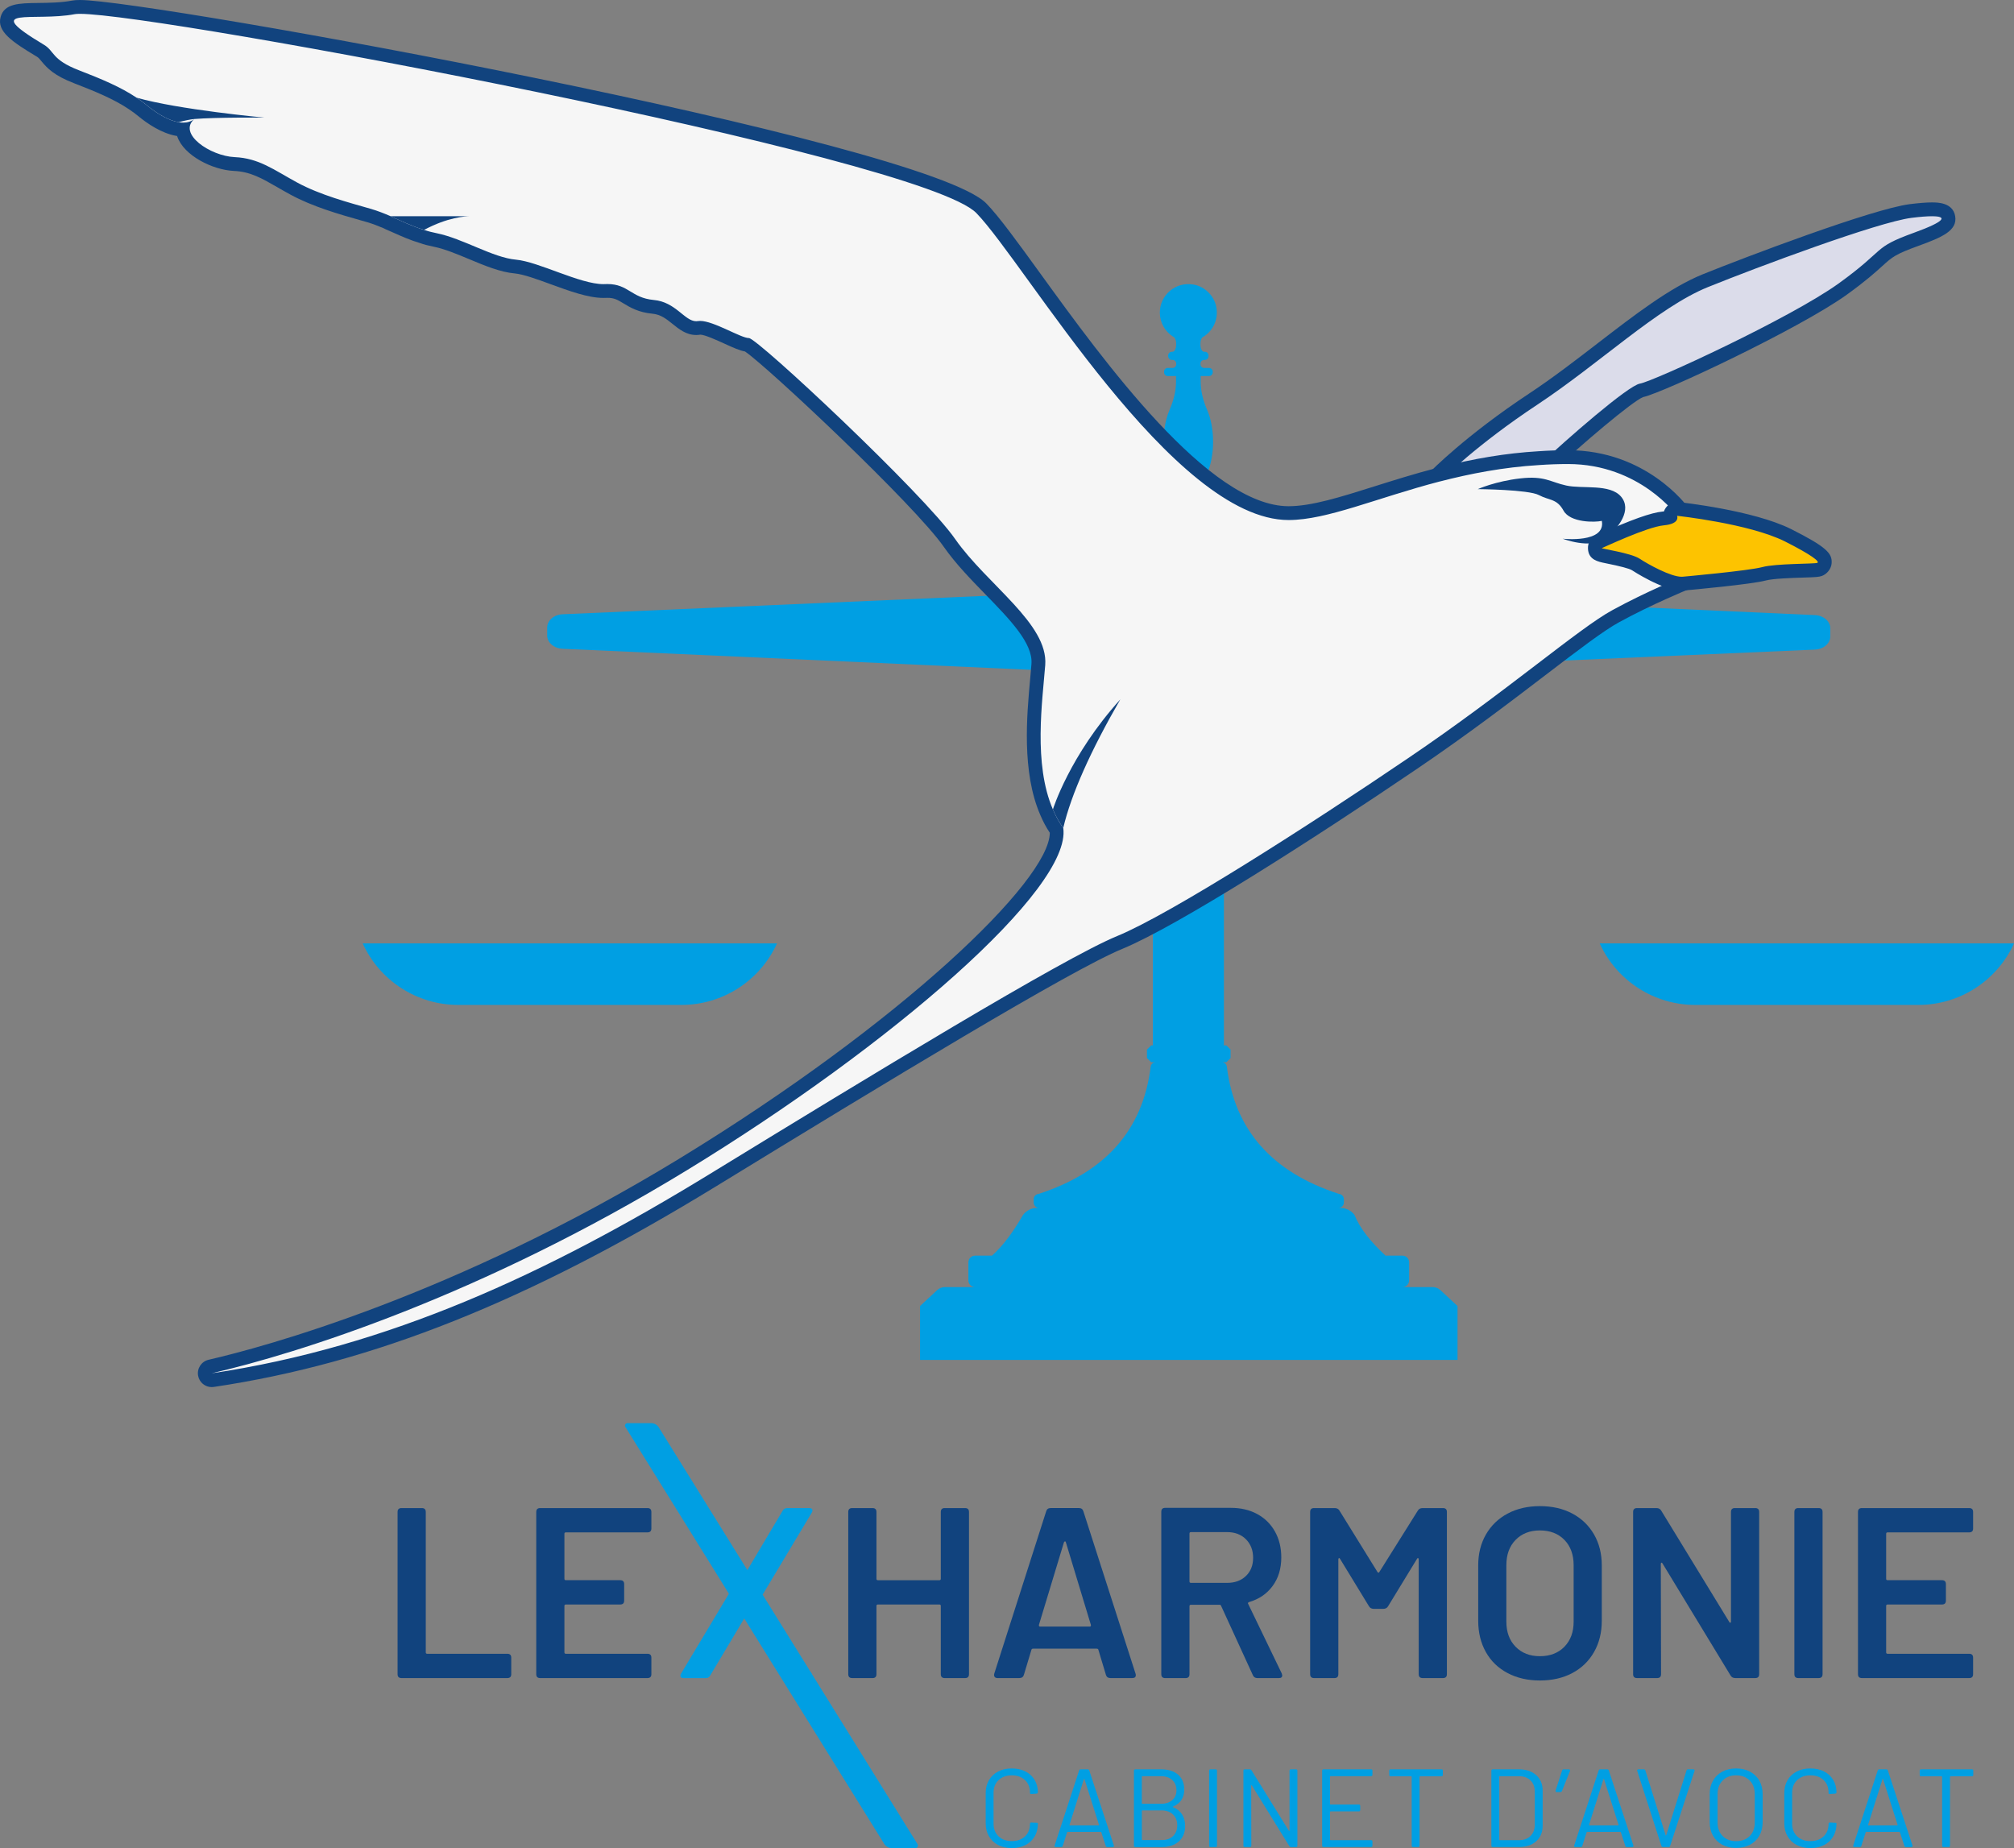<?xml version="1.0" encoding="UTF-8"?>
<svg id="Calque_1" data-name="Calque 1" xmlns="http://www.w3.org/2000/svg" viewBox="0 0 109.183 100.189">
  <rect x="0" y="0" width="109.183" height="100.189" fill="#808080" stroke="none"/>
  <g>
    <path d="M21.554,90.763v-8.794c0-.14.07-.211.211-.211h1.106c.14,0,.211.071.211.211v7.609c0,.053.026.079.079.079h4.344c.14,0,.211.07.211.211v.895c0,.14-.07.211-.211.211h-5.74c-.14,0-.211-.07-.211-.211Z" fill="#11437e" stroke-width="0"/>
    <path d="M35.101,83.075h-4.424c-.053,0-.079.026-.079.079v2.435c0,.053.026.079.079.079h2.949c.14,0,.211.07.211.211v.895c0,.14-.07.211-.211.211h-2.949c-.053,0-.079.026-.079.079v2.514c0,.053.026.079.079.079h4.424c.14,0,.211.07.211.211v.895c0,.14-.07.211-.211.211h-5.819c-.14,0-.211-.07-.211-.211v-8.794c0-.14.07-.211.211-.211h5.819c.14,0,.211.071.211.211v.895c0,.14-.07.211-.211.211Z" fill="#11437e" stroke-width="0"/>
    <path d="M51.214,81.758h1.106c.14,0,.211.071.211.211v8.794c0,.14-.07.211-.211.211h-1.106c-.141,0-.211-.07-.211-.211v-3.699c0-.053-.026-.079-.079-.079h-3.331c-.053,0-.079.026-.079.079v3.699c0,.14-.07.211-.211.211h-1.106c-.14,0-.211-.07-.211-.211v-8.794c0-.14.07-.211.211-.211h1.106c.14,0,.211.071.211.211v3.621c0,.053.026.079.079.079h3.331c.053,0,.079-.026.079-.079v-3.621c0-.14.07-.211.211-.211Z" fill="#11437e" stroke-width="0"/>
    <path d="M59.955,90.802l-.408-1.356c-.009-.044-.04-.066-.092-.066h-3.449c-.053,0-.084.022-.092.066l-.408,1.356c-.035.114-.114.171-.237.171h-1.198c-.07,0-.121-.022-.151-.066-.031-.044-.037-.101-.02-.171l2.817-8.807c.035-.114.114-.172.237-.172h1.54c.123,0,.202.057.237.172l2.83,8.807c.008.018.013.044.013.079,0,.105-.062.158-.184.158h-1.198c-.123,0-.202-.057-.237-.171ZM56.387,88.183h2.686c.053,0,.075-.031.066-.092l-1.356-4.476c-.009-.035-.024-.052-.046-.052-.022,0-.042.018-.059.052l-1.356,4.476c-.009.061.013.092.066.092Z" fill="#11437e" stroke-width="0"/>
    <path d="M67.92,90.816l-1.725-3.765c-.009-.035-.04-.052-.092-.052h-1.54c-.052,0-.079.026-.079.079v3.686c0,.14-.071.211-.211.211h-1.106c-.14,0-.211-.07-.211-.211v-8.807c0-.14.07-.211.211-.211h3.568c.536,0,1.009.112,1.422.336.412.224.733.539.961.948.228.408.343.875.343,1.402,0,.606-.156,1.121-.468,1.547-.312.426-.739.717-1.283.876-.027.009-.044.024-.053.046-.009.022-.004.042.013.059l1.817,3.765.026.105c0,.097-.061.145-.184.145h-1.159c-.123,0-.206-.052-.25-.158ZM64.484,83.14v2.594c0,.052.026.079.079.079h1.962c.421,0,.761-.125,1.021-.375.259-.25.388-.577.388-.981,0-.412-.13-.748-.388-1.007-.259-.259-.599-.389-1.021-.389h-1.962c-.052,0-.079.026-.079.079Z" fill="#11437e" stroke-width="0"/>
    <path d="M71.026,90.763v-8.794c0-.14.07-.211.211-.211h1.119c.123,0,.211.048.264.145l2.054,3.318c.018.026.037.039.059.039.022,0,.037-.013.046-.039l2.08-3.318c.052-.096.14-.145.263-.145h1.106c.14,0,.211.071.211.211v8.794c0,.14-.071.211-.211.211h-1.106c-.14,0-.211-.07-.211-.211v-6.227c0-.035-.011-.057-.033-.066-.022-.008-.042.004-.059.04l-1.566,2.567c-.053.096-.141.144-.264.144h-.513c-.123,0-.211-.048-.264-.144l-1.566-2.567c-.018-.035-.038-.048-.059-.04-.022.009-.033.031-.033.066v6.227c0,.14-.071.211-.211.211h-1.106c-.14,0-.211-.07-.211-.211Z" fill="#11437e" stroke-width="0"/>
    <path d="M81.73,90.703c-.509-.268-.902-.647-1.178-1.139-.276-.491-.415-1.057-.415-1.698v-3.001c0-.632.14-1.192.421-1.679s.673-.864,1.178-1.132c.504-.268,1.086-.402,1.744-.402.667,0,1.252.134,1.757.402.504.268.897.645,1.178,1.132s.421,1.047.421,1.679v3.001c0,.641-.14,1.207-.421,1.698-.281.492-.674.871-1.178,1.139-.505.268-1.091.402-1.757.402-.659,0-1.242-.134-1.751-.402ZM84.81,89.275c.333-.342.5-.794.5-1.356v-3.067c0-.57-.167-1.027-.5-1.369-.334-.342-.777-.513-1.33-.513-.544,0-.983.171-1.317.513-.333.342-.5.799-.5,1.369v3.067c0,.562.167,1.014.5,1.356.334.342.772.513,1.317.513.553,0,.996-.171,1.33-.513Z" fill="#11437e" stroke-width="0"/>
    <path d="M88.535,90.763v-8.794c0-.14.07-.211.211-.211h1.053c.123,0,.211.048.263.145l3.686,6.03c.017.035.037.048.059.04.022-.008.033-.031.033-.066v-5.938c0-.14.07-.211.211-.211h1.106c.14,0,.211.071.211.211v8.794c0,.14-.071.211-.211.211h-1.079c-.123,0-.211-.048-.264-.145l-3.686-6.069c-.017-.035-.037-.048-.059-.04-.022.009-.033.031-.033.066l.013,5.977c0,.14-.071.211-.211.211h-1.093c-.14,0-.211-.07-.211-.211Z" fill="#11437e" stroke-width="0"/>
    <path d="M97.277,90.763v-8.794c0-.14.07-.211.211-.211h1.106c.14,0,.211.071.211.211v8.794c0,.14-.07.211-.211.211h-1.106c-.14,0-.211-.07-.211-.211Z" fill="#11437e" stroke-width="0"/>
    <path d="M106.755,83.075h-4.424c-.052,0-.079.026-.079.079v2.435c0,.053.026.079.079.079h2.949c.14,0,.211.07.211.211v.895c0,.14-.07.211-.211.211h-2.949c-.052,0-.079.026-.079.079v2.514c0,.053.026.079.079.079h4.424c.14,0,.211.07.211.211v.895c0,.14-.07.211-.211.211h-5.819c-.14,0-.211-.07-.211-.211v-8.794c0-.14.07-.211.211-.211h5.819c.14,0,.211.071.211.211v.895c0,.14-.07.211-.211.211Z" fill="#11437e" stroke-width="0"/>
  </g>
  <g>
    <path d="M54.111,100.024c-.213-.11-.378-.267-.497-.47-.118-.202-.177-.437-.177-.701v-1.655c0-.261.059-.491.177-.692.119-.2.284-.356.497-.467s.459-.165.74-.165.527.054.74.162.379.261.497.458c.118.196.178.423.178.68,0,.036-.026.059-.078.066l-.271.019h-.018c-.017,0-.03-.005-.042-.013-.013-.008-.019-.016-.019-.023v-.036c0-.285-.09-.513-.271-.684s-.42-.256-.717-.256-.535.086-.716.259-.271.399-.271.681v1.686c0,.28.091.507.271.68s.419.259.716.259.536-.085.717-.256c.181-.17.271-.398.271-.683,0-.049.026-.07.078-.066l.271.012c.052,0,.078.01.078.03v.03c0,.261-.06.49-.178.688-.118.199-.284.353-.497.461s-.459.162-.74.162-.527-.055-.74-.165Z" fill="#009fe3" stroke-width="0"/>
    <path d="M59.944,100.069l-.241-.734c-.008-.016-.018-.023-.03-.023h-1.793c-.013,0-.022.008-.03.023l-.235.734c-.012.044-.04.066-.084.066h-.289c-.028,0-.048-.008-.061-.024-.012-.016-.014-.038-.006-.065l1.324-4.058c.013-.044.04-.066.085-.066h.385c.044,0,.072.022.084.066l1.331,4.058c.004.008.006.018.006.029,0,.017-.007.03-.021.043-.014.012-.031.018-.051.018h-.289c-.044,0-.072-.022-.084-.066ZM58.006,98.961h1.547c.024,0,.032-.012.024-.036l-.783-2.462c-.004-.017-.01-.024-.019-.024-.008,0-.014.008-.018.024l-.776,2.462c-.004.024.004.036.024.036Z" fill="#009fe3" stroke-width="0"/>
    <path d="M63.598,97.974c.213.089.375.219.485.392.11.172.165.381.165.626,0,.361-.115.642-.346.843-.231.2-.535.301-.912.301h-1.438c-.053,0-.079-.026-.079-.078v-4.058c0-.052.026-.078.079-.078h1.396c.389,0,.695.097.918.289s.334.464.334.812c0,.221-.052.407-.153.56-.103.153-.252.271-.449.355-.023.012-.023.024,0,.036ZM61.9,96.325v1.433c0,.021.01.03.03.03h1.018c.253,0,.454-.066.604-.198.15-.133.226-.31.226-.53,0-.232-.075-.418-.226-.557s-.352-.208-.604-.208h-1.018c-.021,0-.03.011-.03.03ZM63.595,99.539c.15-.145.226-.339.226-.584s-.077-.44-.231-.587-.362-.22-.623-.22h-1.035c-.021,0-.03.01-.03.03v1.547c0,.02.01.03.03.03h1.06c.253,0,.454-.072.604-.217Z" fill="#009fe3" stroke-width="0"/>
    <path d="M65.548,100.057v-4.058c0-.052.026-.078.079-.078h.271c.052,0,.078.026.078.078v4.058c0,.052-.026.078-.078.078h-.271c-.053,0-.079-.026-.079-.078Z" fill="#009fe3" stroke-width="0"/>
    <path d="M67.408,100.057v-4.058c0-.052.026-.078.079-.078h.271c.036,0,.066.019.09.055l2.023,3.274c.008.012.016.017.023.015s.013-.011.013-.026v-3.239c0-.052.025-.078.078-.078h.271c.052,0,.078.026.078.078v4.058c0,.052-.026.078-.078.078h-.271c-.036,0-.066-.018-.091-.054l-2.028-3.287c-.008-.012-.017-.018-.024-.016-.008.003-.012.012-.012.027l.006,3.251c0,.052-.026.078-.078.078h-.271c-.053,0-.079-.026-.079-.078Z" fill="#009fe3" stroke-width="0"/>
    <path d="M74.325,96.294h-2.191c-.021,0-.03.011-.03.03v1.475c0,.021.01.03.03.03h1.529c.052,0,.078.026.078.078v.217c0,.053-.026.078-.078.078h-1.529c-.021,0-.03.011-.03.03v1.499c0,.021.01.03.03.03h2.191c.052,0,.078.026.078.078v.217c0,.052-.026.078-.078.078h-2.57c-.053,0-.079-.026-.079-.078v-4.058c0-.052.026-.078.079-.078h2.57c.052,0,.078.026.078.078v.217c0,.053-.026.078-.078.078Z" fill="#009fe3" stroke-width="0"/>
    <path d="M78.22,95.999v.223c0,.053-.025.078-.078.078h-1.155c-.021,0-.03.011-.03.03v3.727c0,.052-.026.078-.078.078h-.271c-.052,0-.078-.026-.078-.078v-3.727c0-.02-.01-.03-.03-.03h-1.107c-.052,0-.078-.025-.078-.078v-.223c0-.052.026-.078.078-.078h2.751c.053,0,.078.026.078.078Z" fill="#009fe3" stroke-width="0"/>
    <path d="M80.85,100.057v-4.058c0-.052.026-.078.079-.078h1.402c.397,0,.713.104.948.313.234.208.352.491.352.849v1.89c0,.357-.117.641-.352.849-.235.209-.551.313-.948.313h-1.402c-.053,0-.079-.026-.079-.078ZM81.308,99.762h1.041c.261,0,.469-.076.623-.229.154-.153.232-.357.232-.614v-1.776c0-.261-.076-.467-.229-.619-.152-.153-.36-.229-.626-.229h-1.041c-.021,0-.03.011-.03.03v3.407c0,.021.01.03.03.03Z" fill="#009fe3" stroke-width="0"/>
    <path d="M85.109,95.946c.01.016.011.038.003.066l-.434,1.083c-.016.04-.046.061-.09.061h-.187c-.028,0-.049-.008-.061-.024-.012-.016-.014-.038-.006-.066l.349-1.077c.013-.044.04-.066.085-.066h.282c.028,0,.048.008.058.024Z" fill="#009fe3" stroke-width="0"/>
    <path d="M88.11,100.069l-.241-.734c-.008-.016-.018-.023-.03-.023h-1.794c-.012,0-.021.008-.03.023l-.234.734c-.012.044-.04.066-.084.066h-.289c-.028,0-.048-.008-.061-.024-.012-.016-.014-.038-.006-.065l1.324-4.058c.013-.044.04-.066.084-.066h.386c.044,0,.072.022.084.066l1.331,4.058c.004.008.006.018.006.029,0,.017-.007.03-.021.043-.014.012-.031.018-.051.018h-.289c-.044,0-.072-.022-.084-.066ZM86.172,98.961h1.547c.024,0,.032-.012.024-.036l-.783-2.462c-.004-.017-.01-.024-.018-.024-.009,0-.015.008-.019.024l-.776,2.462c-.004.024.004.036.024.036Z" fill="#009fe3" stroke-width="0"/>
    <path d="M90.066,100.069l-1.307-4.057c-.004-.009-.006-.019-.006-.03,0-.017.007-.03.021-.042.015-.013.031-.019.052-.019h.289c.044,0,.072.022.084.066l1.096,3.497c.004.017.01.024.018.024.009,0,.015-.008.019-.024l1.096-3.497c.012-.044.04-.066.084-.066h.283c.028,0,.048.008.06.024.013.016.015.038.007.066l-1.318,4.057c-.013.044-.04.066-.085.066h-.307c-.044,0-.072-.022-.084-.066Z" fill="#009fe3" stroke-width="0"/>
    <path d="M93.365,100.009c-.217-.117-.384-.28-.502-.491-.119-.211-.178-.454-.178-.731v-1.517c0-.277.059-.521.178-.731.118-.211.285-.374.502-.49.217-.117.468-.175.753-.175s.536.058.755.175c.219.116.388.279.506.49s.178.454.178.731v1.517c0,.277-.06.521-.178.731s-.287.374-.506.491c-.219.116-.47.174-.755.174s-.536-.058-.753-.174ZM94.853,99.539c.185-.185.276-.43.276-.734v-1.541c0-.306-.092-.551-.276-.737-.185-.188-.43-.28-.734-.28-.301,0-.544.093-.729.28-.185.187-.277.432-.277.737v1.541c0,.305.093.55.277.734s.428.276.729.276c.305,0,.55-.092.734-.276Z" fill="#009fe3" stroke-width="0"/>
    <path d="M97.404,100.024c-.213-.11-.378-.267-.496-.47-.119-.202-.178-.437-.178-.701v-1.655c0-.261.059-.491.178-.692.118-.2.283-.356.496-.467s.46-.165.74-.165c.281,0,.528.054.741.162.212.108.378.261.496.458.118.196.178.423.178.68,0,.036-.026.059-.078.066l-.271.019h-.018c-.017,0-.03-.005-.042-.013-.013-.008-.019-.016-.019-.023v-.036c0-.285-.09-.513-.271-.684s-.42-.256-.717-.256-.535.086-.716.259-.271.399-.271.681v1.686c0,.28.091.507.271.68s.419.259.716.259.536-.085.717-.256c.181-.17.271-.398.271-.683,0-.049.026-.07.078-.066l.271.012c.052,0,.078.01.078.03v.03c0,.261-.06.49-.178.688-.118.199-.284.353-.496.461-.213.108-.46.162-.741.162-.28,0-.527-.055-.74-.165Z" fill="#009fe3" stroke-width="0"/>
    <path d="M103.238,100.069l-.241-.734c-.008-.016-.018-.023-.03-.023h-1.794c-.012,0-.021.008-.03.023l-.234.734c-.012.044-.04.066-.084.066h-.289c-.028,0-.048-.008-.061-.024-.012-.016-.014-.038-.006-.065l1.324-4.058c.013-.044.04-.066.084-.066h.386c.044,0,.072.022.084.066l1.331,4.058c.004.008.006.018.006.029,0,.017-.007.03-.021.043-.014.012-.031.018-.051.018h-.289c-.044,0-.072-.022-.084-.066ZM101.3,98.961h1.547c.024,0,.032-.012.024-.036l-.783-2.462c-.004-.017-.01-.024-.018-.024-.009,0-.015.008-.019.024l-.776,2.462c-.004.024.004.036.024.036Z" fill="#009fe3" stroke-width="0"/>
    <path d="M106.976,95.999v.223c0,.053-.025.078-.078.078h-1.155c-.021,0-.03.011-.03.03v3.727c0,.052-.026.078-.078.078h-.271c-.052,0-.078-.026-.078-.078v-3.727c0-.02-.01-.03-.03-.03h-1.107c-.052,0-.078-.025-.078-.078v-.223c0-.052.026-.078.078-.078h2.751c.053,0,.078.026.078.078Z" fill="#009fe3" stroke-width="0"/>
  </g>
  <path d="M36.938,54.481h-12.092c-2.232,0-4.259-1.304-5.184-3.336h0s22.461,0,22.461,0h0c-.925,2.032-2.952,3.336-5.184,3.336Z" fill="#009fe3" stroke-width="0"/>
  <path d="M103.999,54.481h-12.092c-2.232,0-4.259-1.304-5.184-3.336h0s22.461,0,22.461,0h0c-.925,2.032-2.952,3.336-5.184,3.336Z" fill="#009fe3" stroke-width="0"/>
  <path d="M65.445,25.669c.197-.466.319-1.063.319-1.722,0-.662-.123-1.263-.322-1.725-.21-.487-.351-1.001-.351-1.531v-.304s.451,0,.451,0c.111,0,.203-.091.203-.203v-.04c0-.106-.091-.197-.203-.197h-.258c-.111,0-.203-.086-.203-.197v-.041c0-.111.091-.197.203-.197h.035c.111,0,.197-.091.197-.203v-.041c0-.106-.086-.197-.197-.197h-.038c-.111,0-.203-.164-.203-.375v-.077c0-.156.05-.284.12-.342.006-.003.012-.006.017-.009.021-.013.042-.024.065-.024h-.021c.505-.327.809-.937.678-1.608-.119-.606-.62-1.099-1.228-1.208-.98-.176-1.833.572-1.833,1.52,0,.545.283,1.021.708,1.296h-.021c.025,0,.048.011.071.027.002.001.004.002.006.003.07.056.121.187.121.345v.077c0,.212-.091.375-.197.375h-.038c-.106,0-.197.091-.197.197v.041c0,.111.091.203.197.203h.041c.106,0,.197.086.197.197v.041c0,.111-.091.197-.197.197h-.263c-.111,0-.197.091-.197.197v.04c0,.111.086.203.197.203h.451v.304c0,.53-.141,1.045-.351,1.531-.2.462-.322,1.062-.322,1.725,0,.658.122,1.256.319,1.722.213.486.354,1.003.354,1.539v2.536c0,.063-.025.123-.07.168l-.396.395c-.04.04-.063.095-.063.152v8.132c0,.057.023.112.063.152l.401.401c.04.04.095.063.152.063h1.162c.057,0,.112-.023.152-.063l.401-.401c.04-.04.063-.095.063-.152v-8.132c0-.057-.023-.112-.063-.153l-.396-.395-.07-.168v-2.536c0-.537.142-1.053.354-1.539Z" fill="#009fe3" stroke-width="0"/>
  <g>
    <path d="M30.493,35.172l33.952,1.526v-4.876s-33.952,1.48-33.952,1.48c-.464.02-.828.335-.828.716v.436c0,.381.364.696.828.717Z" fill="#009fe3" stroke-width="0"/>
    <path d="M98.396,35.217l-33.952,1.48v-4.876s33.952,1.526,33.952,1.526c.464.021.828.336.828.717v.436c0,.381-.364.696-.828.716Z" fill="#009fe3" stroke-width="0"/>
  </g>
  <path d="M78.084,69.941c-.113-.105-.262-.163-.416-.163h-1.639c.201,0,.363-.163.363-.363v-.979c0-.201-.163-.363-.363-.363h-.916c-.791-.735-1.388-1.47-1.683-2.208-.184-.241-.469-.382-.772-.382h-.096c.161,0,.292-.131.292-.292v-.174c0-.161-.131-.292-.292-.292h.024c-3.63-1.173-5.655-3.472-6.076-6.898-.017-.136-.129-.24-.266-.24h.24l.227-.227v-.458l-.227-.227h-.133v-17.256c0-.119-.096-.215-.215-.215h-3.425c-.119,0-.215.096-.215.215v17.256h-.09c-.089.089-.139.139-.227.227v.458c.089.089.139.139.227.227h.24c-.137 0-.25.104-.266.24-.42,3.426-2.446,5.725-6.076,6.898h.024c-.161,0-.292.131-.292.292v.174c0,.161.131.292.292.292h-.096c-.303,0-.589.141-.772.382-.502.863-1.044,1.641-1.683,2.208h-.916c-.201,0-.363.163-.363.363v.979c0,.201.163.363.363.363h-1.639c-.154,0-.303.058-.416.163l-.929.863v2.922h29.138v-2.922l-.929-.863Z" fill="#009fe3" stroke-width="0"/>
  <g>
    <path d="M77.8,25.841c.019-.019,1.881-1.932,5.333-4.213,1.272-.842,2.516-1.8,3.719-2.727,1.989-1.532,3.867-2.979,5.589-3.679,2.273-.92,9.136-3.525,11.136-3.782.483-.061.876-.091,1.169-.091.26,0,.801,0,.876.428.072.411-.315.679-1.73,1.191-1.342.486-1.532.659-2.096,1.17-.371.336-.879.797-1.909,1.541-2.656,1.903-10.147,5.36-10.919,5.487-.483.115-3.348,2.511-5.267,4.319l-.099.093-.136.008c-1.688.101-3.372.379-5.301.876l-1.272.328.907-.95Z" fill="#dbdcea" stroke-width="0"/>
    <path d="M104.746,11.724c.829-0.0.736.269-.982.892-2.295.832-1.463.86-4.097,2.759-2.641,1.893-10.045,5.303-10.759,5.421-.638.097-4.014,3.05-5.463,4.416-1.969.118-3.757.471-5.373.887.146-.153,2.017-2.01,5.269-4.16,3.383-2.239,6.544-5.276,9.241-6.371,2.69-1.088,9.206-3.522,11.043-3.757.46-.058.843-.088,1.121-.088M104.746,10.974c-.308,0-.717.032-1.214.094-2.04.262-8.946,2.882-11.232,3.806-1.769.719-3.666,2.18-5.675,3.728-1.198.923-2.437,1.878-3.698,2.713-3.492,2.308-5.379,4.248-5.397,4.267l-1.811,1.899,2.541-.654c1.905-.491,3.567-.765,5.231-.865l.272-.016.198-.187c1.788-1.685,4.536-4,5.111-4.23,1.171-.262,8.506-3.733,11.033-5.543,1.05-.757,1.567-1.226,1.945-1.569.537-.487.699-.634,1.971-1.095,1.28-.464,2.109-.827,1.972-1.609-.13-.738-.969-.738-1.245-.738h0Z" fill="#11437e" stroke-width="0"/>
  </g>
  <g>
    <g>
      <path d="M11.475,74.826c-.177,0-.334-.126-.368-.306-.037-.197.088-.39.284-.435,2.9-.669,13.322-3.436,25.656-10.966,11.268-6.88,20.46-15.112,20.232-18.095-.209-.299-.388-.626-.545-.998-.969-2.242-.695-5.228-.514-7.203.025-.286.051-.554.069-.799.101-1.288-1.211-2.635-2.599-4.061-.784-.805-1.595-1.637-2.214-2.523-1.699-2.438-10.063-10.226-10.955-10.742-.25-.026-.574-.169-1.09-.405-.508-.232-1.14-.521-1.477-.521-.02.003-.192.017-.211.017-.408,0-.717-.25-1.044-.514-.359-.29-.73-.59-1.295-.64-.68-.063-1.073-.302-1.419-.512-.322-.195-.576-.35-1.053-.35,0,0-.213.005-.22.005-.757,0-1.759-.367-2.727-.721-.75-.274-1.525-.558-2.043-.606-.734-.064-1.525-.396-2.363-.747-.666-.278-1.354-.566-1.981-.694-.26-.052-.499-.112-.73-.194-.509-.152-.967-.356-1.409-.554l-.43-.189c-.021-.009-.042-.02-.06-.032-.308-.131-.622-.255-.959-.355l-.37-.105c-1.134-.322-2.546-.723-3.717-1.36-.246-.134-.475-.266-.693-.392-.903-.52-1.555-.895-2.526-.936-1.045-.049-2.437-.747-2.736-1.608-.031-.088-.049-.176-.056-.263-.094-.001-.191-.01-.291-.026-.721-.125-1.433-.615-1.903-1.003-.167-.134-.336-.265-.519-.382-.874-.587-1.942-1.021-3.052-1.45-1.063-.41-1.371-.787-1.617-1.089-.11-.135-.189-.232-.334-.319C.682,1.845.277,1.456.395,1.021c.125-.464.703-.472,1.658-.484.581-.007,1.303-.017,1.929-.137.081-.016.198-.025.351-.025,3.813,0,45.633,7.57,48.871,10.919.682.705,1.656,2.05,2.89,3.754,3.459,4.776,9.247,12.77,13.763,12.77,1.301,0,2.905-.506,4.763-1.092,1.004-.316,2.142-.675,3.352-.99.031-.008.069-.012.102-.012,1.883-.497,3.612-.783,5.35-.887.512-.035,1.04-.056,1.583-.056,4.049,0,6.131,2.844,6.218,2.965.1.202.123.425,0,.637-.155.269-.479.424-.988.474-.384.035-1.121.284-2.198.74.445.107.827.225,1.057.376.577.385,1.643.919,2.071.919.179,0,.366.125.4.302.034.176-.027.35-.193.417-.02.008-1.979.809-3.774,1.791-.861.468-2.237,1.52-3.98,2.852-1.913,1.462-4.295,3.282-7.067,5.158-5.88,3.992-13.058,8.533-15.839,9.68-2.821,1.156-12.866,7.259-22.06,12.888-10.152,6.218-18.516,9.562-27.12,10.843-.019.003-.037.004-.056.004Z" fill="#f6f6f6" stroke-width="0"/>
      <path d="M4.333.75c4.402,0,45.64,7.742,48.602,10.805,2.683,2.773,10.669,16.638,16.922,16.638,2.087,0,4.77-1.199,8.208-2.094h.007c1.615-.416,3.404-.769,5.373-.887.506-.035,1.026-.055,1.56-.055,3.903,0,5.913,2.808,5.913,2.808,0,0,.194.43-.721.52-.915.083-3.272,1.199-3.355,1.227,0,.048,1.581.27,2.045.575.461.307,1.68.981,2.277.981.023,0,.045-.001.066-.003,0,0-1.976.804-3.813,1.809-1.837.998-5.74,4.416-11.078,8.028-5.331,3.619-12.846,8.437-15.771,9.643-2.926,1.199-13.486,7.633-22.113,12.916-8.85,5.419-17.423,9.368-26.979,10.79,4.614-1.064,14.519-4.144,25.766-11.011,11.127-6.794,20.87-15.264,20.4-18.553-.229-.312-.409-.645-.562-1.005-1.068-2.468-.568-5.872-.416-7.827.173-2.239-3.154-4.361-4.881-6.829-1.719-2.468-10.725-10.898-11.182-10.898-.441,0-1.906-.93-2.646-.93-.04,0-.077.003-.113.008-.033.006-.066.008-.099.008-.634,0-1.107-1.047-2.307-1.152-1.215-.113-1.369-.863-2.505-.863-.044,0-.089.001-.136.003-.027.001-.055.002-.083.002-1.277,0-3.501-1.211-4.735-1.326-1.262-.111-2.87-1.144-4.305-1.435-.243-.048-.464-.104-.679-.18-.672-.201-1.234-.485-1.816-.735v-.007c-.34-.146-.686-.284-1.061-.395-1.206-.347-2.752-.749-4.014-1.435-1.262-.686-2.066-1.317-3.383-1.373-1.324-.062-3.099-1.269-2.184-2.066-.165.134-.371.195-.603.195-.081,0-.164-.007-.25-.022-.52-.09-1.13-.43-1.726-.922-.18-.146-.36-.284-.555-.409-.867-.582-1.9-1.012-3.12-1.484-1.491-.575-1.317-1.033-1.893-1.38C-1.16.304,1.848,1.191,4.053.768c.064-.012.158-.018.28-.018M4.333,0c-.174,0-.308.01-.42.031-.595.114-1.269.123-1.864.13C1.034.175.232.185.033.923c-.21.779.604,1.333,1.97,2.152.084.051.13.105.236.234.325.398.705.79,1.773,1.202,1.089.421,2.136.845,2.971,1.406.191.123.36.255.502.37.499.412,1.27.939,2.069,1.078.016.003.032.005.047.007.004.012.008.024.012.036.357,1.027,1.905,1.804,3.07,1.859.883.037,1.502.393,2.358.886.221.127.453.261.702.396,1.208.657,2.641,1.064,3.793,1.391l.373.106c.318.094.624.216.888.328.027.016.055.031.085.043.141.061.281.123.422.186.454.203.923.413,1.475.578.194.07.443.136.747.197.59.12,1.26.401,1.909.672.827.346,1.683.705,2.477.774.466.044,1.218.319,1.946.585.999.366,2.031.743,2.855.743.039,0,.078-.001.116-.002l.103-.003c.372 0.0.555.111.859.295.362.22.813.493,1.577.565.455.04.766.292,1.097.558.347.28.739.597,1.28.597.074,0,.149-.006.225-.019.241.003.908.307,1.307.489.492.225.825.372,1.111.423,1.195.802,9.188,8.309,10.782,10.597.638.912,1.46,1.756,2.254,2.572,1.327,1.363,2.581,2.65,2.494,3.77-.019.243-.043.509-.069.793-.185,2.014-.464,5.057.545,7.39.15.355.321.676.518.97-.002,2.59-8.065,10.328-20.059,17.651-12.286,7.501-22.658,10.255-25.544,10.92-.392.09-.643.475-.568.87.068.359.381.611.736.611.037,0,.074-.003.111-.008,8.656-1.289,17.063-4.648,27.26-10.893,9.178-5.621,19.205-11.713,22.006-12.861,2.997-1.236,10.443-6.006,15.908-9.716,2.78-1.881,5.166-3.704,7.083-5.169,1.73-1.322,3.097-2.367,3.932-2.82,1.778-.973,3.718-1.766,3.738-1.774.345-.14.535-.513.445-.874-.083-.338-.386-.57-.728-.57-.024,0-.049.001-.073.004-.275-0-1.231-.44-1.854-.855-.053-.035-.112-.068-.175-.099.67-.25.989-.319,1.137-.332.635-.063,1.065-.285,1.282-.661.193-.335.155-.692.054-.915-.02-.045-.045-.088-.074-.128-.091-.127-2.284-3.121-6.523-3.121-.522,0-1.049.019-1.611.057-1.744.104-3.485.39-5.468.899-.017.003-.033.007-.049.011-1.22.317-2.363.678-3.372.996-1.827.576-3.406,1.074-4.648,1.074-4.324,0-10.042-7.896-13.458-12.614-1.243-1.716-2.225-3.072-2.925-3.796C50.201,7.65,8.162,0,4.333,0h0Z" fill="#11437e" stroke-width="0"/>
    </g>
    <g>
      <path d="M91.165,31.642c-.744,0-2.076-.771-2.484-1.042-.267-.176-1.181-.358-1.571-.436-.418-.084-.628-.125-.647-.424-.011-.169.098-.328.259-.382l.146-.067c1.054-.475,2.54-1.114,3.294-1.185.226-.021.336-.062.385-.087-.014-.096.009-.194.066-.275.071-.098.185-.156.305-.156.013,0,.026 0.0.04.002.161.018,3.985.434,5.971,1.424,2.032,1.025,2.014,1.254,1.994,1.496-.012.152-.148.316-.294.362-.094.034-.241.042-.88.063-.671.021-1.685.054-2.115.17-.772.208-4.225.519-4.371.532-.011.001-.086.004-.097.004Z" fill="#fdc300" stroke-width="0"/>
      <path d="M90.917,27.964s3.896.416,5.844,1.387c1.442.728,1.927,1.109,1.754,1.165-.173.062-2.239.028-2.981.229-.749.201-4.305.52-4.305.52-.02.002-.042.003-.064.003-.599,0-1.817-.674-2.277-.979-.477-.316-2.133-.545-2.047-.574s2.438-1.147,3.356-1.234c.918-.086.72-.517.72-.517M90.917,27.214c-.24,0-.467.115-.609.312-.044.062-.079.129-.102.199-.024.003-.05.006-.08.009-.618.058-1.703.445-3.417,1.218l-.147.066c-.323.108-.495.407-.474.746.037.587.542.688.947.769.809.161,1.293.29,1.439.382.016.011,1.679,1.103,2.691,1.103.046,0,.091-.002.134-.006.368-.033,3.641-.331,4.43-.542.391-.106,1.418-.139,2.032-.158.675-.021.84-.029,1.008-.089.277-.1.504-.387.527-.681.043-.541-.269-.886-2.197-1.859-2.049-1.021-5.938-1.445-6.102-1.463-.027-.003-.053-.004-.08-.004h0Z" fill="#11437e" stroke-width="0"/>
    </g>
  </g>
  <path d="M84.718,29.206s1.506.581,2.281,0,1.485-1.571.882-2.281-2.087-.409-2.969-.602-1.162-.538-2.496-.387-2.302.581-2.302.581c0,0,2.754.022,3.313.323s.968.178,1.334.842,1.722.642,2.077.556c.226,1.226-2.12.968-2.12.968Z" fill="#11437e" stroke-width="0"/>
  <path d="M60.733,37.919c-1.594,2.759-2.662,5.137-3.092,6.967-.229-.312-.409-.645-.562-1.005,0,0,.901-2.919,3.653-5.962Z" fill="#11437e" stroke-width="0"/>
  <path d="M14.32,6.376s-2.641-.021-3.785.076c-.222.021-.52.083-.853.173-.52-.09-1.13-.43-1.726-.922-.18-.146-.36-.284-.555-.409,2.274.652,6.919,1.081,6.919,1.081Z" fill="#11437e" stroke-width="0"/>
  <path d="M25.509,11.721c-.277,0-1.234.055-2.517.742-.672-.201-1.234-.485-1.816-.735v-.007h4.333Z" fill="#11437e" stroke-width="0"/>
  <path d="M49.743,99.979l-5.725-9.22c-.006-.011-.004-.025-.012-.035l-.09-.128-2.573-4.144,2.663-4.443c.026-.044.04-.083.04-.118,0-.088-.057-.132-.171-.132h-1.198c-.114,0-.198.048-.25.145l-1.909,3.213c-0.0.001-.002.001-.002.002l-4.801-7.733c-.09-.146-.25-.234-.421-.234h-1.274c-.108,0-.174.118-.117.21l5.61,9.036c-.003.007-.003.015-.008.022l-2.58,4.305c-.026.036-.04.075-.04.119,0,.088.057.132.171.132h1.198c.123,0,.206-.048.25-.145l1.843-3.089,7.584,12.215c.09.146.25.234.421.234h1.274c.108,0,.174-.118.117-.21Z" fill="#009fe3" stroke-width="0"/>
</svg>